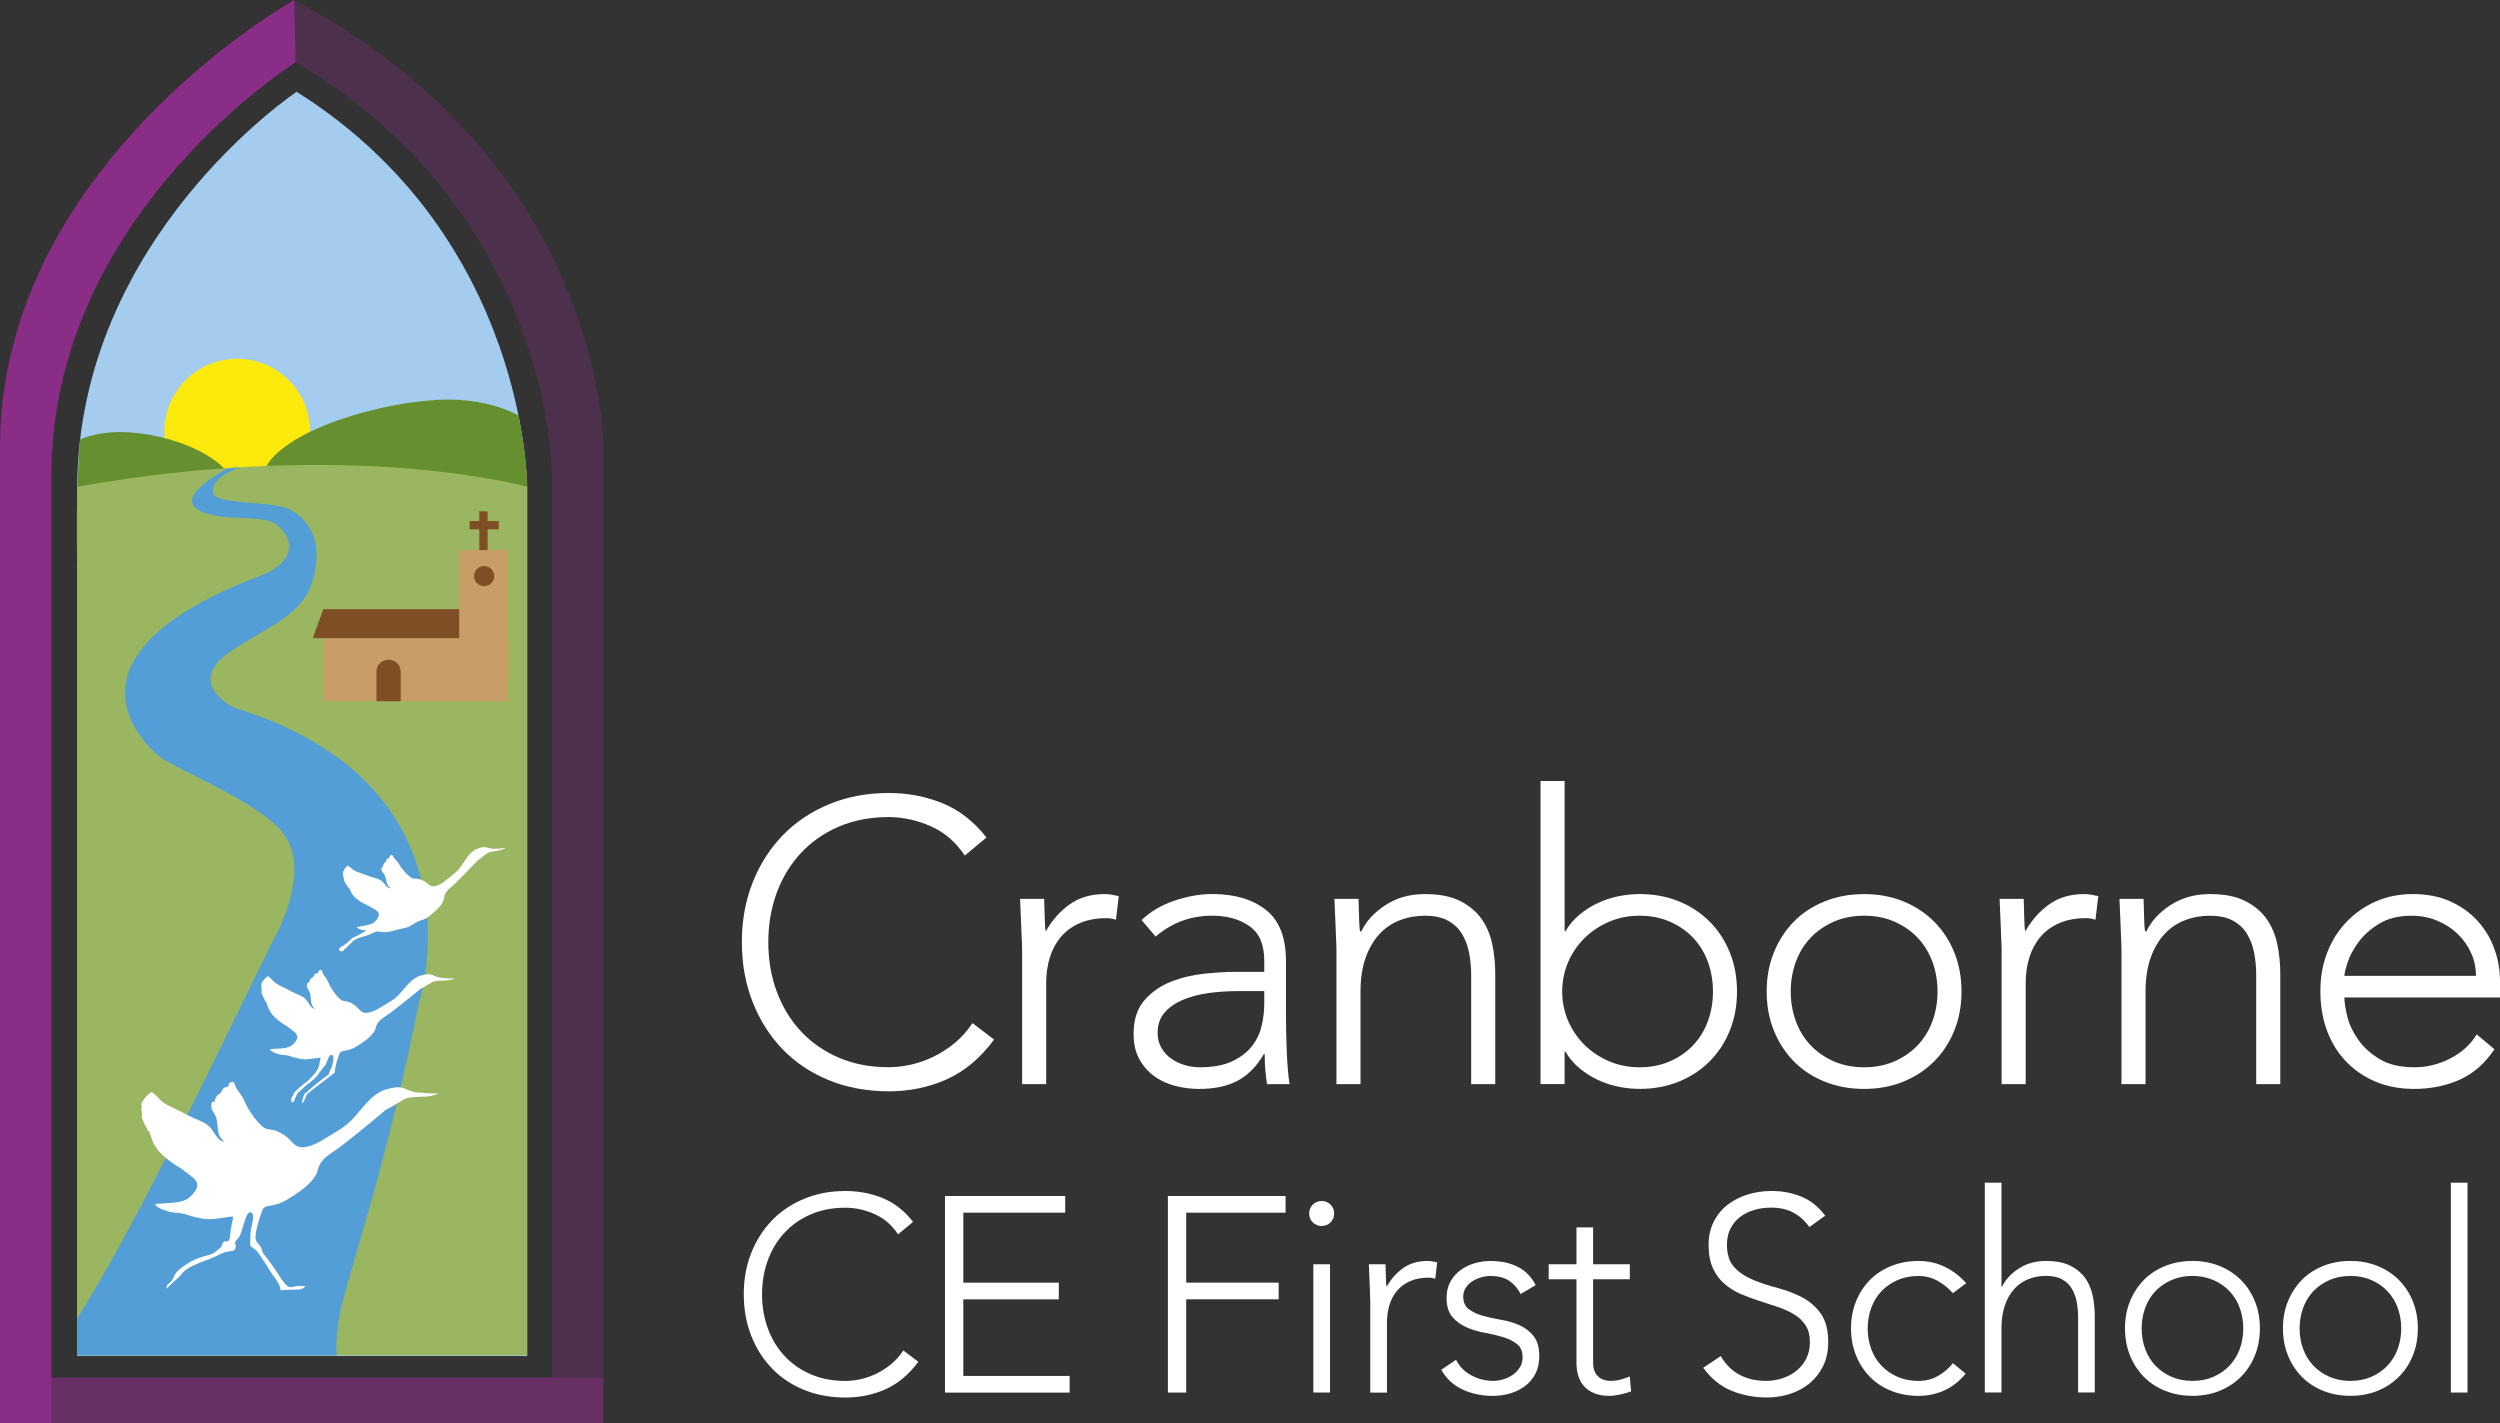 <?xml version="1.0" encoding="UTF-8"?>
<svg id="a" data-name="Layer 1" xmlns="http://www.w3.org/2000/svg" width="790.44" height="450" viewBox="0 0 790.44 450">
  <rect x="0" y="0" width="790.44" height="450" fill="#333333" stroke="none"/>
  <g>
    <path d="M314.3,328.7c-4.31,5.83-9.3,10.01-14.96,12.55-5.66,2.54-11.79,3.8-18.38,3.8s-13.12-1.16-18.83-3.49c-5.7-2.32-10.59-5.58-14.64-9.76-4.06-4.18-7.23-9.17-9.51-14.96-2.28-5.79-3.42-12.11-3.42-18.95s1.14-13.14,3.42-18.89c2.28-5.75,5.45-10.71,9.51-14.9,4.05-4.18,8.94-7.46,14.64-9.82,5.71-2.37,11.98-3.55,18.83-3.55,6.08,0,11.77,1.08,17.05,3.23,5.28,2.16,9.91,5.77,13.88,10.84l-6.85,5.71c-2.79-4.23-6.36-7.31-10.71-9.25s-8.81-2.92-13.37-2.92c-5.83,0-11.09,1.02-15.79,3.04-4.69,2.03-8.68,4.82-11.98,8.37-3.29,3.55-5.83,7.73-7.61,12.55-1.78,4.82-2.66,10.02-2.66,15.59s.89,10.78,2.66,15.59c1.78,4.82,4.31,9,7.61,12.55,3.3,3.55,7.29,6.34,11.98,8.36,4.69,2.03,9.95,3.04,15.79,3.04,2.28,0,4.65-.27,7.1-.83,2.45-.55,4.84-1.39,7.16-2.53,2.32-1.14,4.54-2.58,6.66-4.31,2.11-1.73,3.97-3.82,5.58-6.28l6.85,5.2Z" style="fill: #fff;"/>
    <path d="M323.17,300.68c0-1.1-.04-2.43-.13-3.99-.08-1.56-.15-3.15-.19-4.75-.04-1.6-.11-3.1-.19-4.5-.08-1.39-.13-2.47-.13-3.23h7.61c.08,2.2.15,4.31.19,6.34.04,2.03.15,3.34.32,3.93,1.94-3.47,4.44-6.3,7.48-8.49,3.04-2.2,6.76-3.3,11.16-3.3.76,0,1.5.06,2.22.19.72.13,1.46.28,2.22.45l-.89,7.48c-1.02-.34-1.99-.51-2.92-.51-3.29,0-6.15.53-8.55,1.58-2.41,1.06-4.4,2.52-5.96,4.37-1.56,1.86-2.73,4.04-3.49,6.53-.76,2.5-1.14,5.18-1.14,8.05v31.95h-7.61v-42.09Z" style="fill: #fff;"/>
    <path d="M406.58,318.18c0,2.88.02,5.45.06,7.73.04,2.28.11,4.4.19,6.34.08,1.95.19,3.76.32,5.45.13,1.69.32,3.38.57,5.07h-7.1c-.51-2.87-.76-6.04-.76-9.51h-.25c-2.2,3.8-4.92,6.59-8.18,8.37-3.26,1.78-7.38,2.66-12.36,2.66-2.54,0-5.03-.32-7.48-.95-2.45-.63-4.65-1.65-6.59-3.04-1.94-1.4-3.53-3.19-4.75-5.39-1.23-2.2-1.84-4.86-1.84-7.99,0-4.48,1.14-8.03,3.42-10.65,2.28-2.62,5.09-4.58,8.43-5.89,3.34-1.31,6.89-2.16,10.65-2.54,3.76-.38,7.08-.57,9.95-.57h8.87v-3.55c0-5.07-1.56-8.71-4.69-10.9-3.13-2.2-7.06-3.3-11.79-3.3-6.76,0-12.72,2.2-17.87,6.59l-4.44-5.2c2.79-2.7,6.25-4.75,10.4-6.15,4.14-1.39,8.11-2.09,11.92-2.09,7.1,0,12.76,1.67,16.99,5.01,4.23,3.34,6.34,8.73,6.34,16.17v14.32ZM391.37,313.36c-3.21,0-6.32.21-9.32.63-3,.42-5.71,1.14-8.11,2.16-2.41,1.02-4.33,2.37-5.77,4.06-1.44,1.69-2.16,3.8-2.16,6.34,0,1.78.4,3.36,1.2,4.75.8,1.4,1.84,2.54,3.11,3.42,1.27.89,2.68,1.57,4.25,2.03,1.56.47,3.15.7,4.75.7,4.05,0,7.39-.59,10.01-1.78,2.62-1.18,4.71-2.73,6.28-4.63,1.56-1.9,2.64-4.06,3.23-6.47.59-2.41.89-4.84.89-7.29v-3.93h-8.37Z" style="fill: #fff;"/>
    <path d="M422.56,300.68c0-1.1-.04-2.43-.13-3.99-.08-1.56-.15-3.15-.19-4.75-.04-1.6-.11-3.1-.19-4.5-.08-1.39-.13-2.47-.13-3.23h7.61c.08,2.2.15,4.31.19,6.34.04,2.03.15,3.34.32,3.93h.38c1.52-3.21,4.06-5.98,7.61-8.3,3.55-2.32,7.69-3.49,12.42-3.49s8.28.72,11.16,2.16c2.87,1.44,5.13,3.32,6.78,5.64,1.65,2.32,2.79,5.01,3.42,8.05.64,3.04.95,6.17.95,9.38v34.86h-7.61v-34.48c0-2.37-.21-4.67-.63-6.91-.42-2.24-1.16-4.25-2.22-6.02-1.06-1.78-2.54-3.19-4.44-4.25-1.9-1.06-4.37-1.59-7.42-1.59-2.79,0-5.43.49-7.92,1.46-2.49.97-4.65,2.45-6.46,4.44-1.82,1.99-3.26,4.48-4.31,7.48-1.06,3-1.59,6.53-1.59,10.59v29.28h-7.61v-42.09Z" style="fill: #fff;"/>
    <path d="M487.08,246.93h7.61v47.54h.25c1.18-2.03,2.66-3.78,4.44-5.26,1.78-1.48,3.7-2.7,5.77-3.67,2.07-.97,4.25-1.69,6.53-2.16,2.28-.46,4.52-.7,6.72-.7,4.48,0,8.6.76,12.36,2.28,3.76,1.52,7.01,3.66,9.76,6.4,2.74,2.75,4.88,6,6.4,9.76,1.52,3.76,2.28,7.88,2.28,12.36s-.76,8.6-2.28,12.36c-1.52,3.76-3.66,7.02-6.4,9.76-2.75,2.75-6,4.88-9.76,6.4-3.76,1.52-7.88,2.28-12.36,2.28-2.2,0-4.44-.23-6.72-.7-2.28-.46-4.46-1.18-6.53-2.16-2.07-.97-3.99-2.19-5.77-3.67-1.78-1.48-3.25-3.23-4.44-5.26h-.25v10.27h-7.61v-95.84ZM493.93,313.49c0,3.29.63,6.4,1.9,9.32,1.27,2.91,3,5.45,5.2,7.61,2.2,2.15,4.77,3.86,7.73,5.13,2.96,1.27,6.17,1.9,9.64,1.9s6.76-.64,9.63-1.9c2.87-1.27,5.32-2.98,7.35-5.13,2.03-2.16,3.57-4.69,4.63-7.61s1.59-6.02,1.59-9.32-.53-6.4-1.59-9.32-2.6-5.45-4.63-7.61c-2.03-2.16-4.48-3.86-7.35-5.13-2.88-1.27-6.09-1.9-9.63-1.9s-6.68.64-9.64,1.9c-2.96,1.27-5.53,2.98-7.73,5.13-2.2,2.16-3.93,4.69-5.2,7.61-1.27,2.91-1.9,6.02-1.9,9.32Z" style="fill: #fff;"/>
    <path d="M558.58,313.49c0-4.48.76-8.6,2.28-12.36,1.52-3.76,3.63-7.01,6.34-9.76,2.7-2.75,5.96-4.88,9.76-6.4,3.8-1.52,7.94-2.28,12.42-2.28s8.6.76,12.36,2.28c3.76,1.52,7.01,3.66,9.76,6.4,2.74,2.75,4.88,6,6.4,9.76,1.52,3.76,2.28,7.88,2.28,12.36s-.76,8.6-2.28,12.36c-1.52,3.76-3.66,7.02-6.4,9.76-2.75,2.75-6,4.88-9.76,6.4-3.76,1.52-7.88,2.28-12.36,2.28s-8.62-.76-12.42-2.28c-3.8-1.52-7.06-3.66-9.76-6.4-2.71-2.75-4.82-6-6.34-9.76-1.52-3.76-2.28-7.88-2.28-12.36ZM566.19,313.49c0,3.29.53,6.4,1.59,9.32,1.06,2.91,2.6,5.45,4.63,7.61,2.03,2.15,4.48,3.86,7.35,5.13,2.87,1.27,6.09,1.9,9.64,1.9s6.76-.64,9.63-1.9c2.87-1.27,5.32-2.98,7.35-5.13,2.03-2.16,3.57-4.69,4.63-7.61,1.06-2.91,1.59-6.02,1.59-9.32s-.53-6.4-1.59-9.32c-1.06-2.91-2.6-5.45-4.63-7.61-2.03-2.16-4.48-3.86-7.35-5.13-2.87-1.27-6.09-1.9-9.63-1.9s-6.76.64-9.64,1.9c-2.87,1.27-5.32,2.98-7.35,5.13-2.03,2.16-3.57,4.69-4.63,7.61-1.06,2.91-1.59,6.02-1.59,9.32Z" style="fill: #fff;"/>
    <path d="M632.87,300.68c0-1.1-.04-2.43-.13-3.99-.08-1.56-.15-3.15-.19-4.75-.04-1.6-.11-3.1-.19-4.5-.08-1.39-.13-2.47-.13-3.23h7.61c.08,2.2.15,4.31.19,6.34.04,2.03.15,3.34.32,3.93,1.94-3.47,4.44-6.3,7.48-8.49,3.04-2.2,6.76-3.3,11.16-3.3.76,0,1.5.06,2.22.19.72.13,1.46.28,2.22.45l-.89,7.48c-1.02-.34-1.99-.51-2.92-.51-3.3,0-6.15.53-8.55,1.58-2.41,1.06-4.4,2.52-5.96,4.37-1.56,1.86-2.73,4.04-3.49,6.53-.76,2.5-1.14,5.18-1.14,8.05v31.95h-7.61v-42.09Z" style="fill: #fff;"/>
    <path d="M670.77,300.68c0-1.1-.04-2.43-.13-3.99-.08-1.56-.15-3.15-.19-4.75-.04-1.6-.11-3.1-.19-4.5-.08-1.39-.13-2.47-.13-3.23h7.61c.08,2.2.15,4.31.19,6.34.04,2.03.15,3.34.32,3.93h.38c1.52-3.21,4.06-5.98,7.61-8.3,3.55-2.32,7.69-3.49,12.42-3.49s8.28.72,11.16,2.16c2.87,1.44,5.13,3.32,6.78,5.64,1.65,2.32,2.79,5.01,3.42,8.05.64,3.04.95,6.17.95,9.38v34.86h-7.61v-34.48c0-2.37-.21-4.67-.63-6.91-.42-2.24-1.16-4.25-2.22-6.02-1.06-1.78-2.53-3.19-4.44-4.25-1.9-1.06-4.37-1.59-7.42-1.59-2.79,0-5.43.49-7.92,1.46-2.49.97-4.65,2.45-6.46,4.44-1.82,1.99-3.26,4.48-4.31,7.48-1.06,3-1.59,6.53-1.59,10.59v29.28h-7.61v-42.09Z" style="fill: #fff;"/>
    <path d="M788.67,331.74c-2.96,4.48-6.62,7.69-10.97,9.63-4.36,1.94-9.15,2.92-14.39,2.92-4.48,0-8.54-.76-12.17-2.28-3.64-1.52-6.76-3.66-9.38-6.4-2.62-2.75-4.63-6-6.02-9.76-1.4-3.76-2.09-7.92-2.09-12.49s.72-8.45,2.16-12.17c1.44-3.72,3.46-6.95,6.09-9.7,2.62-2.75,5.7-4.9,9.25-6.47,3.55-1.56,7.48-2.34,11.79-2.34s8.43.78,11.85,2.34c3.42,1.57,6.3,3.64,8.62,6.21,2.32,2.58,4.08,5.52,5.26,8.81,1.18,3.29,1.77,6.63,1.77,10.01v5.33h-49.19c0,1.61.32,3.66.95,6.15.63,2.49,1.79,4.92,3.48,7.29s3.95,4.39,6.78,6.09c2.83,1.69,6.49,2.54,10.97,2.54,3.89,0,7.65-.93,11.28-2.79,3.63-1.86,6.42-4.39,8.37-7.61l5.58,4.69ZM782.84,308.54c0-2.62-.53-5.07-1.59-7.35-1.06-2.28-2.49-4.29-4.31-6.02-1.82-1.73-3.97-3.11-6.47-4.12-2.49-1.01-5.13-1.52-7.92-1.52-4.14,0-7.59.85-10.33,2.53-2.75,1.69-4.92,3.64-6.53,5.83-1.61,2.2-2.75,4.33-3.42,6.4-.68,2.07-1.02,3.48-1.02,4.25h41.58Z" style="fill: #fff;"/>
    <path d="M290.36,430.55c-2.98,4.04-6.44,6.93-10.35,8.69-3.92,1.75-8.16,2.63-12.73,2.63s-9.09-.8-13.03-2.41c-3.95-1.61-7.33-3.86-10.14-6.76-2.81-2.9-5-6.35-6.58-10.36-1.58-4.01-2.37-8.38-2.37-13.12s.79-9.1,2.37-13.08c1.58-3.98,3.78-7.42,6.58-10.31,2.81-2.9,6.19-5.16,10.14-6.8,3.95-1.64,8.29-2.46,13.03-2.46,4.21,0,8.15.75,11.8,2.24,3.66,1.49,6.86,3.99,9.61,7.51l-4.74,3.95c-1.93-2.93-4.4-5.06-7.42-6.4-3.01-1.35-6.1-2.02-9.26-2.02-4.04,0-7.68.7-10.93,2.11-3.25,1.4-6.01,3.33-8.29,5.79-2.28,2.46-4.04,5.35-5.27,8.69-1.23,3.34-1.84,6.93-1.84,10.79s.61,7.46,1.84,10.8c1.23,3.33,2.98,6.23,5.27,8.69,2.28,2.46,5.05,4.39,8.29,5.79,3.25,1.41,6.89,2.11,10.93,2.11,1.58,0,3.22-.19,4.91-.57,1.7-.38,3.35-.97,4.96-1.75,1.61-.79,3.14-1.78,4.61-2.98,1.46-1.2,2.75-2.65,3.86-4.34l4.74,3.6Z" style="fill: #fff;"/>
    <path d="M298.79,378.15h38v5.27h-32.21v22.12h30.19v5.27h-30.19v24.22h33.61v5.27h-39.41v-62.14Z" style="fill: #fff;"/>
    <path d="M369.26,378.15h37.21v5.27h-31.42v22.12h29.23v5.27h-29.23v29.49h-5.79v-62.14Z" style="fill: #fff;"/>
    <path d="M413.93,383.68c0-1.11.38-2.05,1.14-2.81.76-.76,1.7-1.14,2.81-1.14s2.05.38,2.81,1.14c.76.76,1.14,1.7,1.14,2.81s-.38,2.05-1.14,2.81c-.76.76-1.7,1.14-2.81,1.14s-2.05-.38-2.81-1.14c-.76-.76-1.14-1.7-1.14-2.81ZM415.25,399.74h5.27v40.55h-5.27v-40.55Z" style="fill: #fff;"/>
    <path d="M433.24,411.15c0-.76-.03-1.68-.09-2.76-.06-1.08-.1-2.18-.13-3.29-.03-1.11-.07-2.15-.13-3.12-.06-.97-.09-1.71-.09-2.24h5.27c.06,1.52.1,2.99.13,4.39.03,1.4.1,2.31.22,2.72,1.34-2.4,3.07-4.36,5.18-5.88,2.11-1.52,4.68-2.28,7.72-2.28.53,0,1.04.04,1.54.13.5.09,1.01.19,1.54.31l-.61,5.18c-.7-.23-1.38-.35-2.02-.35-2.28,0-4.26.37-5.92,1.1-1.67.73-3.04,1.74-4.13,3.03-1.08,1.29-1.89,2.79-2.41,4.52-.52,1.73-.79,3.59-.79,5.57v22.12h-5.27v-29.14Z" style="fill: #fff;"/>
    <path d="M460.36,429.93c1.11,2.17,2.75,3.82,4.91,4.96,2.16,1.14,4.44,1.71,6.85,1.71,1.11,0,2.22-.18,3.33-.53,1.11-.35,2.11-.85,2.98-1.49.88-.64,1.59-1.42,2.15-2.32.55-.91.83-1.94.83-3.12,0-1.87-.6-3.28-1.8-4.21-1.2-.94-2.68-1.67-4.43-2.19-1.75-.53-3.69-.98-5.79-1.36-2.11-.38-4.04-.97-5.79-1.75-1.76-.79-3.23-1.89-4.43-3.29-1.2-1.4-1.8-3.39-1.8-5.97,0-1.99.41-3.71,1.23-5.18.82-1.46,1.89-2.68,3.21-3.64s2.79-1.68,4.43-2.15c1.64-.47,3.31-.7,5-.7,3.34,0,6.22.61,8.64,1.84,2.43,1.23,4.32,3.16,5.66,5.79l-4.74,2.81c-1-1.87-2.24-3.29-3.73-4.26-1.49-.97-3.44-1.45-5.84-1.45-.94,0-1.92.15-2.94.44-1.03.29-1.95.7-2.76,1.23-.82.52-1.51,1.2-2.06,2.02-.56.82-.83,1.75-.83,2.81,0,1.81.6,3.16,1.8,4.04,1.2.88,2.68,1.57,4.43,2.06,1.75.5,3.69.92,5.79,1.27,2.11.35,4.04.92,5.79,1.71,1.75.79,3.23,1.93,4.43,3.42,1.2,1.49,1.8,3.61,1.8,6.36,0,2.1-.4,3.94-1.18,5.48-.79,1.55-1.87,2.85-3.25,3.91-1.38,1.05-2.94,1.84-4.7,2.37-1.76.52-3.6.79-5.53.79-3.51,0-6.71-.67-9.61-2.02-2.9-1.35-5.14-3.42-6.71-6.23l4.65-3.16Z" style="fill: #fff;"/>
    <path d="M515.3,404.48h-11.59v26.42c0,1.81.5,3.22,1.49,4.21.99.99,2.37,1.49,4.12,1.49.99,0,2-.13,3.03-.4,1.02-.26,2-.6,2.94-1.01l.44,4.74c-.99.35-2.14.67-3.42.97-1.29.29-2.43.44-3.42.44-1.87,0-3.48-.28-4.83-.83-1.35-.55-2.43-1.3-3.25-2.24-.82-.94-1.42-2.03-1.8-3.29-.38-1.26-.57-2.62-.57-4.08v-26.42h-8.78v-4.74h8.78v-11.67h5.27v11.67h11.59v4.74Z" style="fill: #fff;"/>
    <path d="M544.09,428.79c1.52,2.63,3.5,4.59,5.92,5.88,2.43,1.29,5.19,1.93,8.29,1.93,1.93,0,3.74-.29,5.44-.88,1.7-.58,3.17-1.4,4.43-2.46,1.26-1.05,2.25-2.32,2.98-3.82.73-1.49,1.1-3.17,1.1-5.05,0-2.16-.45-3.95-1.36-5.35-.91-1.41-2.12-2.56-3.64-3.47-1.52-.91-3.23-1.68-5.14-2.33-1.9-.64-3.86-1.29-5.88-1.93-2.02-.64-3.98-1.37-5.88-2.19-1.9-.82-3.61-1.89-5.13-3.2-1.52-1.32-2.74-2.97-3.64-4.96-.91-1.99-1.36-4.44-1.36-7.37,0-2.75.54-5.19,1.63-7.33,1.08-2.13,2.55-3.92,4.39-5.35,1.84-1.43,3.96-2.51,6.36-3.25,2.4-.73,4.92-1.1,7.55-1.1,3.39,0,6.54.6,9.43,1.8,2.9,1.2,5.4,3.2,7.5,6.01l-5,3.6c-1.46-2.05-3.17-3.58-5.13-4.61s-4.29-1.54-6.98-1.54c-1.87,0-3.66.25-5.35.75-1.7.5-3.18,1.23-4.43,2.19-1.26.97-2.27,2.18-3.03,3.64-.76,1.46-1.14,3.19-1.14,5.18,0,3.1.79,5.49,2.37,7.15,1.58,1.67,3.55,2.98,5.92,3.95,2.37.97,4.94,1.81,7.72,2.55,2.78.73,5.35,1.71,7.72,2.94,2.37,1.23,4.34,2.94,5.92,5.14,1.58,2.19,2.37,5.22,2.37,9.08,0,2.81-.53,5.3-1.58,7.46-1.05,2.17-2.47,3.99-4.26,5.48-1.79,1.49-3.85,2.62-6.19,3.38-2.34.76-4.77,1.14-7.29,1.14-4.09,0-7.87-.72-11.32-2.15-3.45-1.43-6.41-3.85-8.87-7.24l5.53-3.69Z" style="fill: #fff;"/>
    <path d="M621.5,434.32c-1.99,2.4-4.24,4.17-6.76,5.31-2.52,1.14-5.24,1.71-8.16,1.71-3.1,0-5.97-.53-8.6-1.58-2.63-1.05-4.89-2.53-6.76-4.43-1.87-1.9-3.33-4.15-4.39-6.76-1.05-2.6-1.58-5.45-1.58-8.55s.52-5.95,1.58-8.56c1.06-2.6,2.52-4.86,4.39-6.76,1.87-1.9,4.13-3.38,6.76-4.43,2.63-1.05,5.5-1.58,8.6-1.58s5.75.61,8.29,1.84c2.55,1.23,4.81,2.95,6.8,5.18l-4.21,3.16c-1.52-1.7-3.19-3.03-5-3.99-1.81-.97-3.77-1.45-5.88-1.45-2.46,0-4.68.44-6.67,1.32-1.99.88-3.69,2.06-5.09,3.55-1.4,1.49-2.47,3.25-3.2,5.27-.73,2.02-1.1,4.17-1.1,6.45s.36,4.43,1.1,6.45c.73,2.02,1.8,3.78,3.2,5.27,1.4,1.49,3.1,2.68,5.09,3.56,1.99.88,4.21,1.32,6.67,1.32,2.22,0,4.26-.51,6.1-1.54,1.84-1.02,3.44-2.38,4.79-4.08l4.04,3.34Z" style="fill: #fff;"/>
    <path d="M627.55,373.94h5.27v32.91h.17c1.06-2.22,2.81-4.14,5.27-5.75,2.46-1.61,5.32-2.41,8.6-2.41s5.73.5,7.72,1.49c1.99.99,3.55,2.3,4.7,3.9,1.14,1.61,1.93,3.47,2.37,5.57.44,2.11.66,4.27.66,6.49v24.13h-5.27v-23.87c0-1.64-.15-3.23-.44-4.79-.29-1.55-.8-2.94-1.54-4.17-.73-1.23-1.76-2.21-3.07-2.94-1.32-.73-3.03-1.1-5.13-1.1-1.93,0-3.76.34-5.48,1.01-1.73.68-3.22,1.7-4.48,3.07-1.26,1.37-2.25,3.1-2.98,5.18-.73,2.08-1.1,4.52-1.1,7.33v20.27h-5.27v-66.35Z" style="fill: #fff;"/>
    <path d="M671.87,420.01c0-3.1.52-5.95,1.58-8.56,1.06-2.6,2.52-4.86,4.39-6.76,1.87-1.9,4.13-3.38,6.76-4.43,2.63-1.05,5.5-1.58,8.6-1.58s5.95.53,8.56,1.58c2.6,1.05,4.86,2.53,6.76,4.43,1.9,1.9,3.38,4.15,4.43,6.76,1.05,2.6,1.58,5.46,1.58,8.56s-.53,5.95-1.58,8.55c-1.05,2.61-2.53,4.86-4.43,6.76-1.9,1.9-4.15,3.38-6.76,4.43-2.6,1.06-5.46,1.58-8.56,1.58s-5.97-.53-8.6-1.58c-2.63-1.05-4.89-2.53-6.76-4.43-1.87-1.9-3.33-4.15-4.39-6.76-1.05-2.6-1.58-5.45-1.58-8.55ZM677.14,420.01c0,2.28.36,4.43,1.1,6.45.73,2.02,1.8,3.78,3.2,5.27,1.4,1.49,3.1,2.68,5.09,3.56,1.99.88,4.21,1.32,6.67,1.32s4.68-.44,6.67-1.32c1.99-.88,3.69-2.06,5.09-3.56,1.41-1.49,2.47-3.25,3.21-5.27.73-2.02,1.1-4.17,1.1-6.45s-.37-4.43-1.1-6.45c-.73-2.02-1.8-3.77-3.21-5.27-1.4-1.49-3.1-2.68-5.09-3.55-1.99-.88-4.21-1.32-6.67-1.32s-4.68.44-6.67,1.32c-1.99.88-3.69,2.06-5.09,3.55-1.4,1.49-2.47,3.25-3.2,5.27-.73,2.02-1.1,4.17-1.1,6.45Z" style="fill: #fff;"/>
    <path d="M721.81,420.01c0-3.1.52-5.95,1.58-8.56,1.06-2.6,2.52-4.86,4.39-6.76,1.87-1.9,4.13-3.38,6.76-4.43,2.63-1.05,5.5-1.58,8.6-1.58s5.95.53,8.56,1.58c2.6,1.05,4.86,2.53,6.76,4.43,1.9,1.9,3.38,4.15,4.43,6.76,1.05,2.6,1.58,5.46,1.58,8.56s-.53,5.95-1.58,8.55c-1.05,2.61-2.53,4.86-4.43,6.76-1.9,1.9-4.15,3.38-6.76,4.43-2.6,1.06-5.46,1.58-8.56,1.58s-5.97-.53-8.6-1.58c-2.63-1.05-4.89-2.53-6.76-4.43-1.87-1.9-3.33-4.15-4.39-6.76-1.05-2.6-1.58-5.45-1.58-8.55ZM727.08,420.01c0,2.28.36,4.43,1.1,6.45.73,2.02,1.8,3.78,3.2,5.27,1.4,1.49,3.1,2.68,5.09,3.56,1.99.88,4.21,1.32,6.67,1.32s4.68-.44,6.67-1.32c1.99-.88,3.69-2.06,5.09-3.56,1.41-1.49,2.47-3.25,3.21-5.27.73-2.02,1.1-4.17,1.1-6.45s-.37-4.43-1.1-6.45c-.73-2.02-1.8-3.77-3.21-5.27-1.4-1.49-3.1-2.68-5.09-3.55-1.99-.88-4.21-1.32-6.67-1.32s-4.68.44-6.67,1.32c-1.99.88-3.69,2.06-5.09,3.55-1.4,1.49-2.47,3.25-3.2,5.27-.73,2.02-1.1,4.17-1.1,6.45Z" style="fill: #fff;"/>
    <path d="M774.9,373.94h5.27v66.35h-5.27v-66.35Z" style="fill: #fff;"/>
  </g>
  <g>
    <path d="M166.68,428.75H24.41V154.08c.34-79.06,69.38-125.06,69.38-125.06,73.13,46,72.89,125.06,72.89,125.06v274.67Z" style="fill: #a3ccee;"/>
    <path d="M98.03,136.48c0,12.72-10.31,23.03-23.03,23.03s-23.03-10.31-23.03-23.03,10.31-23.03,23.03-23.03,23.03,10.31,23.03,23.03Z" style="fill: #fcea0d;"/>
    <g>
      <g>
        <rect x="15.84" y="435.59" width="174.87" height="14.41" style="fill: #8a2d87; opacity: .6;"/>
        <path d="M16.26,426.91h0V149.63c.37-79.17,71.92-126.54,77.21-129.94L93.04.03s-.04-.02-.06-.03C92.98,0,.46,51.75,0,140.77v309.21h16.26v-23.08Z" style="fill: #8a2d87;"/>
        <path d="M93.47,19.68c81.28,47.88,81.02,130.22,81.02,130.22v285.72h16.27V141.05S191.07,51.91,93.07.08c0,0-.09.06-.15.08l.55,19.52Z" style="fill: #8a2d87; opacity: .3;"/>
      </g>
      <path d="M166.68,428.75H24.41V154.07c.35-79.06,69.39-125.06,69.39-125.06,73.11,46,72.88,125.06,72.88,125.06v274.68Z" style="fill: none;"/>
    </g>
    <path d="M75,156.99c0,12.17-21.54,23.7-37.11,23.7-4.88,0-13.33,1.67-13.48-2.68-.68-20.17.91-39.1.91-39.1,3.79-1.47,8.05-2.31,12.57-2.31,15.57,0,37.11,8.21,37.11,20.38Z" style="fill: #668f2f;"/>
    <path d="M166.68,153.9c0,7.4-15.02,13.75-24.83,13.75-18.71,0-63.35-9.98-57.83-19.96,6.93-12.51,39.12-21.35,57.83-21.35,8.44,0,16.16,1.88,22.09,5,0,0,2.74,13.45,2.74,22.55Z" style="fill: #668f2f;"/>
    <path d="M166.68,428.57H24.41V153.9c86.92-15.52,142.27,0,142.27,0v274.67Z" style="fill: #9bb660;"/>
    <path d="M86.01,428.57h20.35c-.18-5.81.75-12.28,1.73-16.07,4.56-17.63,14.72-47.2,24.35-95.26,0,0,22.47-68.64-58.39-93.48,0,0-16.23-7.8-.87-17.99,14.75-9.78,26.17-12.13,26.89-29.73,0,0,1.07-9.92-8.38-14.9-5.06-2.66-18.4-1.52-23.45-4.07-1.11-.56-3.38-5.42,7.89-9.38l-4.35.49c-25.53,14.37,1.01,15.41,1.01,15.41,7.21.31,12.48.4,14.76,2.37,8.44,7.31,1.35,13.59-4.43,15.76-67.47,25.32-37.78,53.3-32.89,57.34,5.23,4.32,33.9,15.17,40.27,25.83,7.59,12.69-4.23,32.61-4.23,32.61-20.96,42.38-42.15,87.87-61.88,119.33v11.73h61.61Z" style="fill: #539ed7;"/>
    <g>
      <rect x="102.25" y="201.79" width="58.28" height="19.94" style="fill: #c99d66;"/>
      <rect x="145.19" y="173.94" width="15.33" height="40.96" style="fill: #c99d66;"/>
      <polygon points="98.87 201.79 145.19 201.79 145.19 192.59 102.25 192.59 98.87 201.79" style="fill: #7e4e24;"/>
      <path d="M156.25,182.15c0,1.75-1.42,3.17-3.18,3.17s-3.17-1.42-3.17-3.17,1.42-3.18,3.17-3.18,3.18,1.42,3.18,3.18Z" style="fill: #7e4e24;"/>
      <line x1="152.86" y1="161.68" x2="152.86" y2="173.94" style="fill: none; stroke: #7e4e24; stroke-miterlimit: 10; stroke-width: 2.62px;"/>
      <line x1="148.48" y1="166.05" x2="157.68" y2="166.05" style="fill: none; stroke: #7e4e24; stroke-miterlimit: 10; stroke-width: 2.62px;"/>
      <path d="M122.85,208.58c-2.12,0-3.83,1.66-3.83,3.72v9.42h7.67v-9.42c0-2.06-1.72-3.72-3.84-3.72Z" style="fill: #7e4e24;"/>
    </g>
    <g>
      <path d="M96.76,345.56c1.04-1.15,5.77-4.99,7.18-5.78.14-1.16.82-1.8,1.08-2.84.2-.82.78-2.87.11-3.29-1.35-.83-1.67,3.03-2.72,3.6-.08.26-1.74,2.23-1.79,2.44-.07.26-2.41,2.68-3.48,3.15,0,0-1.52,1.49-2.83,2.6-.63.53-1.22,2.87-1.56,3.02-1.12.49-.58-1.62-.33-1.8.54-.4.15-.82.91-1.53,1.17-1.1,2.41-2.3,3.22-2.77.85-.5,2.82-2.7,3.28-3.3.26-.34.95-1.59,1.02-2.09.05-.44.25-.38.15-.85,0,0,.4-1.22.3-1.72-2.03.14-3.96.74-5.96.44-.94-.14-2.6-.53-3.49-.87-1.24-.47-2.05-.3-3.35-.57-.84-.17-2.76-.81-3.21-1.64,1.94-.34,4.7,0,6.46-.92.9-.47,2.33-1.95,2.27-3.04-.07-1.28-2-2.21-2.85-2.99-.67-.63-5.14-2.71-6.38-6.26-.16-.45-.47-1.32-.58-1.71-.08-.3-.45-.14-.44-.45.02-.23-.5-1.07-.52-1.11-.35-.91-.7-1.4-.56-1.75.23-.63-.35-1.69.08-1.93-.84-.17,1.43-3.1,2.09-2.88.13.04.8.7.97.85.34.3.58.7.94.98.51.41,1.18.81,1.77,1.09,1.32.64,2.63,1.29,3.96,2.02,1.32.73,3,1.13,4.08,2.19.98.96,1.64,3.06,3.09,3.12-1.92-1.45-1.01-3.31-1.77-5.27-.3-.78-.89-1.14-.87-2.07.02-.47-.01-1.1.65-.84.09-.35.15-.65.32-.95.31-.52.43-.56.78-.75.27-.15.63-1.01.82-1.18.17-.16.72-.11.9-.29.25-.26-.07-.43.33-.73,1.09-.8.97.58,1.53,1.36.53.74,1,1.31,1.39,2.22.81,1.89,2.08,3.82,3.5,5.2.89.87,1.28.77,2.44.97.81.14,1.85.75,2.58,1.26,1.08.74,1.73,2.3,3.26,2.35,1.52.05,3.39-.84,4.63-1.63,1.72-1.08,3.97-2.21,5.47-3.65,2.31-2.22,4.29-5.78,7.66-6.59,1.08-.26,2.23-.53,3.29-.16,1.13.39,1.77.88,3,.94,1.38.06,2.61.31,4.24.19-2.21,1.12-4.55.38-6.59.98-.42.13-.52.14-.88.4-.41.29-1.15.61-1.43.83-.9.67-1.52.69-2.43,1.47-1.85,1.59-8.36,6.79-9.78,7.73-1.24.83-2.79,1.73-3.5,3.11-.36.71-.41,1.5-.85,2.21-1.3,2.12-3.87,3.7-5.98,4.98-1.2.72-2.18.98-3.56,1.2-1.25.21-1.35.46-1.73,1.61-.54,1.6-1.21,3.5-1.21,5.18.27.05-8.49,6.39-8.9,7.04,0,0-1.19,3.16-1.41,2.66-.23-.49.62-2.83.62-2.83l.56-.36Z" style="fill: #fff;"/>
      <path d="M51.06,348.15c.78.62,1.84,1.23,2.74,1.67,2.03.96,4.05,1.94,6.1,3.04,2.05,1.1,4.62,1.71,6.29,3.33,1.5,1.45,2.56,4.69,4.77,4.75-2.95-2.19-1.59-5.06-2.79-8.06-.47-1.19-1.38-1.74-1.35-3.16.01-.72-.04-1.69.98-1.29.13-.54.23-1.01.5-1.46.45-.8.65-.87,1.18-1.17.42-.23.97-1.55,1.26-1.81.26-.25,1.1-.17,1.38-.45.39-.4-.11-.66.51-1.13,1.65-1.25,1.48.88,2.36,2.07.83,1.13,1.56,2.01,2.16,3.38,1.27,2.9,3.24,5.85,5.43,7.96,1.37,1.31,1.99,1.16,3.75,1.45,1.26.21,2.85,1.14,3.98,1.9,1.67,1.13,2.69,3.5,5.04,3.56,2.34.06,5.19-1.32,7.09-2.53,2.63-1.69,6.08-3.45,8.36-5.68,3.52-3.44,6.54-8.93,11.69-10.21,1.68-.41,3.42-.83,5.04-.28,1.75.59,2.74,1.33,4.62,1.4,2.12.09,4.02.46,6.53.25-3.37,1.73-6.97.64-10.1,1.58-.65.2-.8.23-1.35.63-.62.45-1.75.95-2.19,1.27-1.36,1.05-2.32,1.08-3.71,2.29-2.81,2.46-12.76,10.53-14.93,11.99-1.89,1.29-4.26,2.7-5.33,4.83-.54,1.1-.62,2.29-1.29,3.39-1.97,3.27-5.9,5.73-9.13,7.71-1.84,1.11-3.33,1.52-5.44,1.88-1.92.33-2.06.72-2.64,2.48-.82,2.46-1.82,5.39-1.81,7.98.42.07.05.92.48.93.84,1.27,1.19,1.53,1.19,1.53.43.79.37,1.75,1.15,2.63,1.33,1.51,3.48,4.6,4.55,6.3.66,1.06,2.13,3.39,3.27,3.79.79.27,2.27-.35,3.13-.34.86,0,1.64.25,2.55.04-.77.1-1.06.72-1.67.94-.89.31-2.14.26-3.07.24-1.18-.02-2.39.06-3.65.16.04-1.31-1.16-3.15-1.99-4.15-1.17-1.4-4.42-7.33-5.87-8.58-1.28-1.09-1.85-.78-1.74-2.41.2-1.78-.08-2.73.3-4.31.3-1.27,1.18-4.42.13-5.06-2.07-1.25-2.78,7.31-4.37,8.19-.15.4-.73.75-.81,1.07-.1.42.25,1,.21,1.42-.18,1.58-1,1.39-2.31,1.59-1.83.26-3.26,1.2-4.89,1.94-1.57.7-3.36,1.21-4.93,1.92-1.71.76-3.79,1.64-4.91,3.14-1.35,1.81-3.48,3.11-4.68,4.75-.39-1.1.25-1.3.94-1.94.82-.77.97-1.42,1.42-2.3.87-1.68,2.28-2.4,3.87-3.52,2.16-1.5,4.55-2.31,7.09-2.91,1.49-.36,2.66-1.51,3.78-2.52.85-2.94,1.73-1.15,2.43-2.07.41-.53.51-2.82.6-3.61.08-.66.39-.59.23-1.3,0,0,.6-1.88.44-2.65-3.11.23-6.08,1.18-9.15.75-1.44-.2-3.99-.79-5.36-1.29-1.92-.71-3.16-.45-5.16-.85-1.28-.26-4.25-1.21-4.96-2.48,2.99-.54,7.23-.08,9.92-1.5,1.38-.73,3.57-3,3.46-4.69-.13-1.97-3.09-3.37-4.39-4.57-1.04-.95-7.92-4.09-9.88-9.53-.24-.68-.74-2-.91-2.62-.13-.46-.69-.21-.68-.68.02-.36-.78-1.63-.8-1.7-.54-1.39-1.09-2.14-.89-2.69.36-.96-.55-2.59.11-2.97-1.29-.25,2.16-4.77,3.17-4.45.21.08,1.23,1.08,1.5,1.3.53.45.91,1.07,1.46,1.5Z" style="fill: #fff;"/>
      <path d="M156.3,268.35c-1.03.08-1.63-.26-2.63-.47-.93-.2-1.87.15-2.76.48-2.75,1.04-4.06,4.26-5.78,6.38-1.11,1.37-2.89,2.57-4.22,3.66-.97.79-2.44,1.74-3.74,1.85-1.3.12-2.02-1.12-3.01-1.63-.68-.35-1.6-.75-2.31-.79-1-.05-1.32.08-2.17-.56-1.33-1.01-2.62-2.51-3.5-4.02-.42-.71-.87-1.15-1.4-1.72-.55-.6-.6-1.78-1.44-.99-.31.3-.02.41-.21.65-.13.18-.6.19-.73.34-.14.17-.36.93-.57,1.08-.27.2-.37.24-.58.72-.11.27-.13.54-.17.84-.59-.15-.5.38-.46.78.08.79.61,1.03.94,1.65.87,1.58.3,3.24,2.06,4.26-1.22.11-2.02-1.6-2.94-2.31-1.02-.79-2.48-.95-3.68-1.42-1.2-.47-2.37-.89-3.56-1.29-.53-.17-1.14-.45-1.61-.73-.34-.2-.58-.51-.9-.73-.16-.11-.79-.59-.91-.62-.58-.11-2.17,2.6-1.45,2.66-.34.25.26,1.08.13,1.64-.07.31.27.69.66,1.42.02.04.54.69.55.89.02.26.32.08.41.33.14.32.5,1.02.68,1.37,1.43,2.87,5.42,4.15,6.05,4.61.8.57,2.53,1.16,2.72,2.23.16.92-.89,2.31-1.6,2.8-1.39.96-3.76.97-5.37,1.47.47.66,2.17.99,2.89,1.04.07,0,.14.01.21.02-1.45.81-3.52,1.97-3.87,2.03-.9.17-1.57,1.71-4.22,3.13-1.11.59-.69,1.57.63,1.36-.02-.27,3.21-3.01,3.18-3.28,2.89-1.71,2.79-.87,5.88-2.33.56-.26,1.12-.48,1.69-.67.79.13,1.79.23,2.42.25,1.73.03,3.29-.68,4.99-1.01l2.5-.6,1.96-1.17c.96-.37.65-.52,1.69-.83,1.14-.33,1.94-.65,2.87-1.39,1.65-1.3,3.66-2.91,4.53-4.83.3-.65.25-1.31.49-1.96.45-1.23,1.66-2.17,2.62-3,1.1-.94,6.05-6.03,7.44-7.56.69-.76,1.21-.84,1.9-1.5.22-.21.81-.56,1.12-.84.27-.26.35-.28.7-.43,1.66-.72,3.71-.35,5.46-1.53-1.36.28-2.43.2-3.6.29Z" style="fill: #fff;"/>
    </g>
  </g>
</svg>